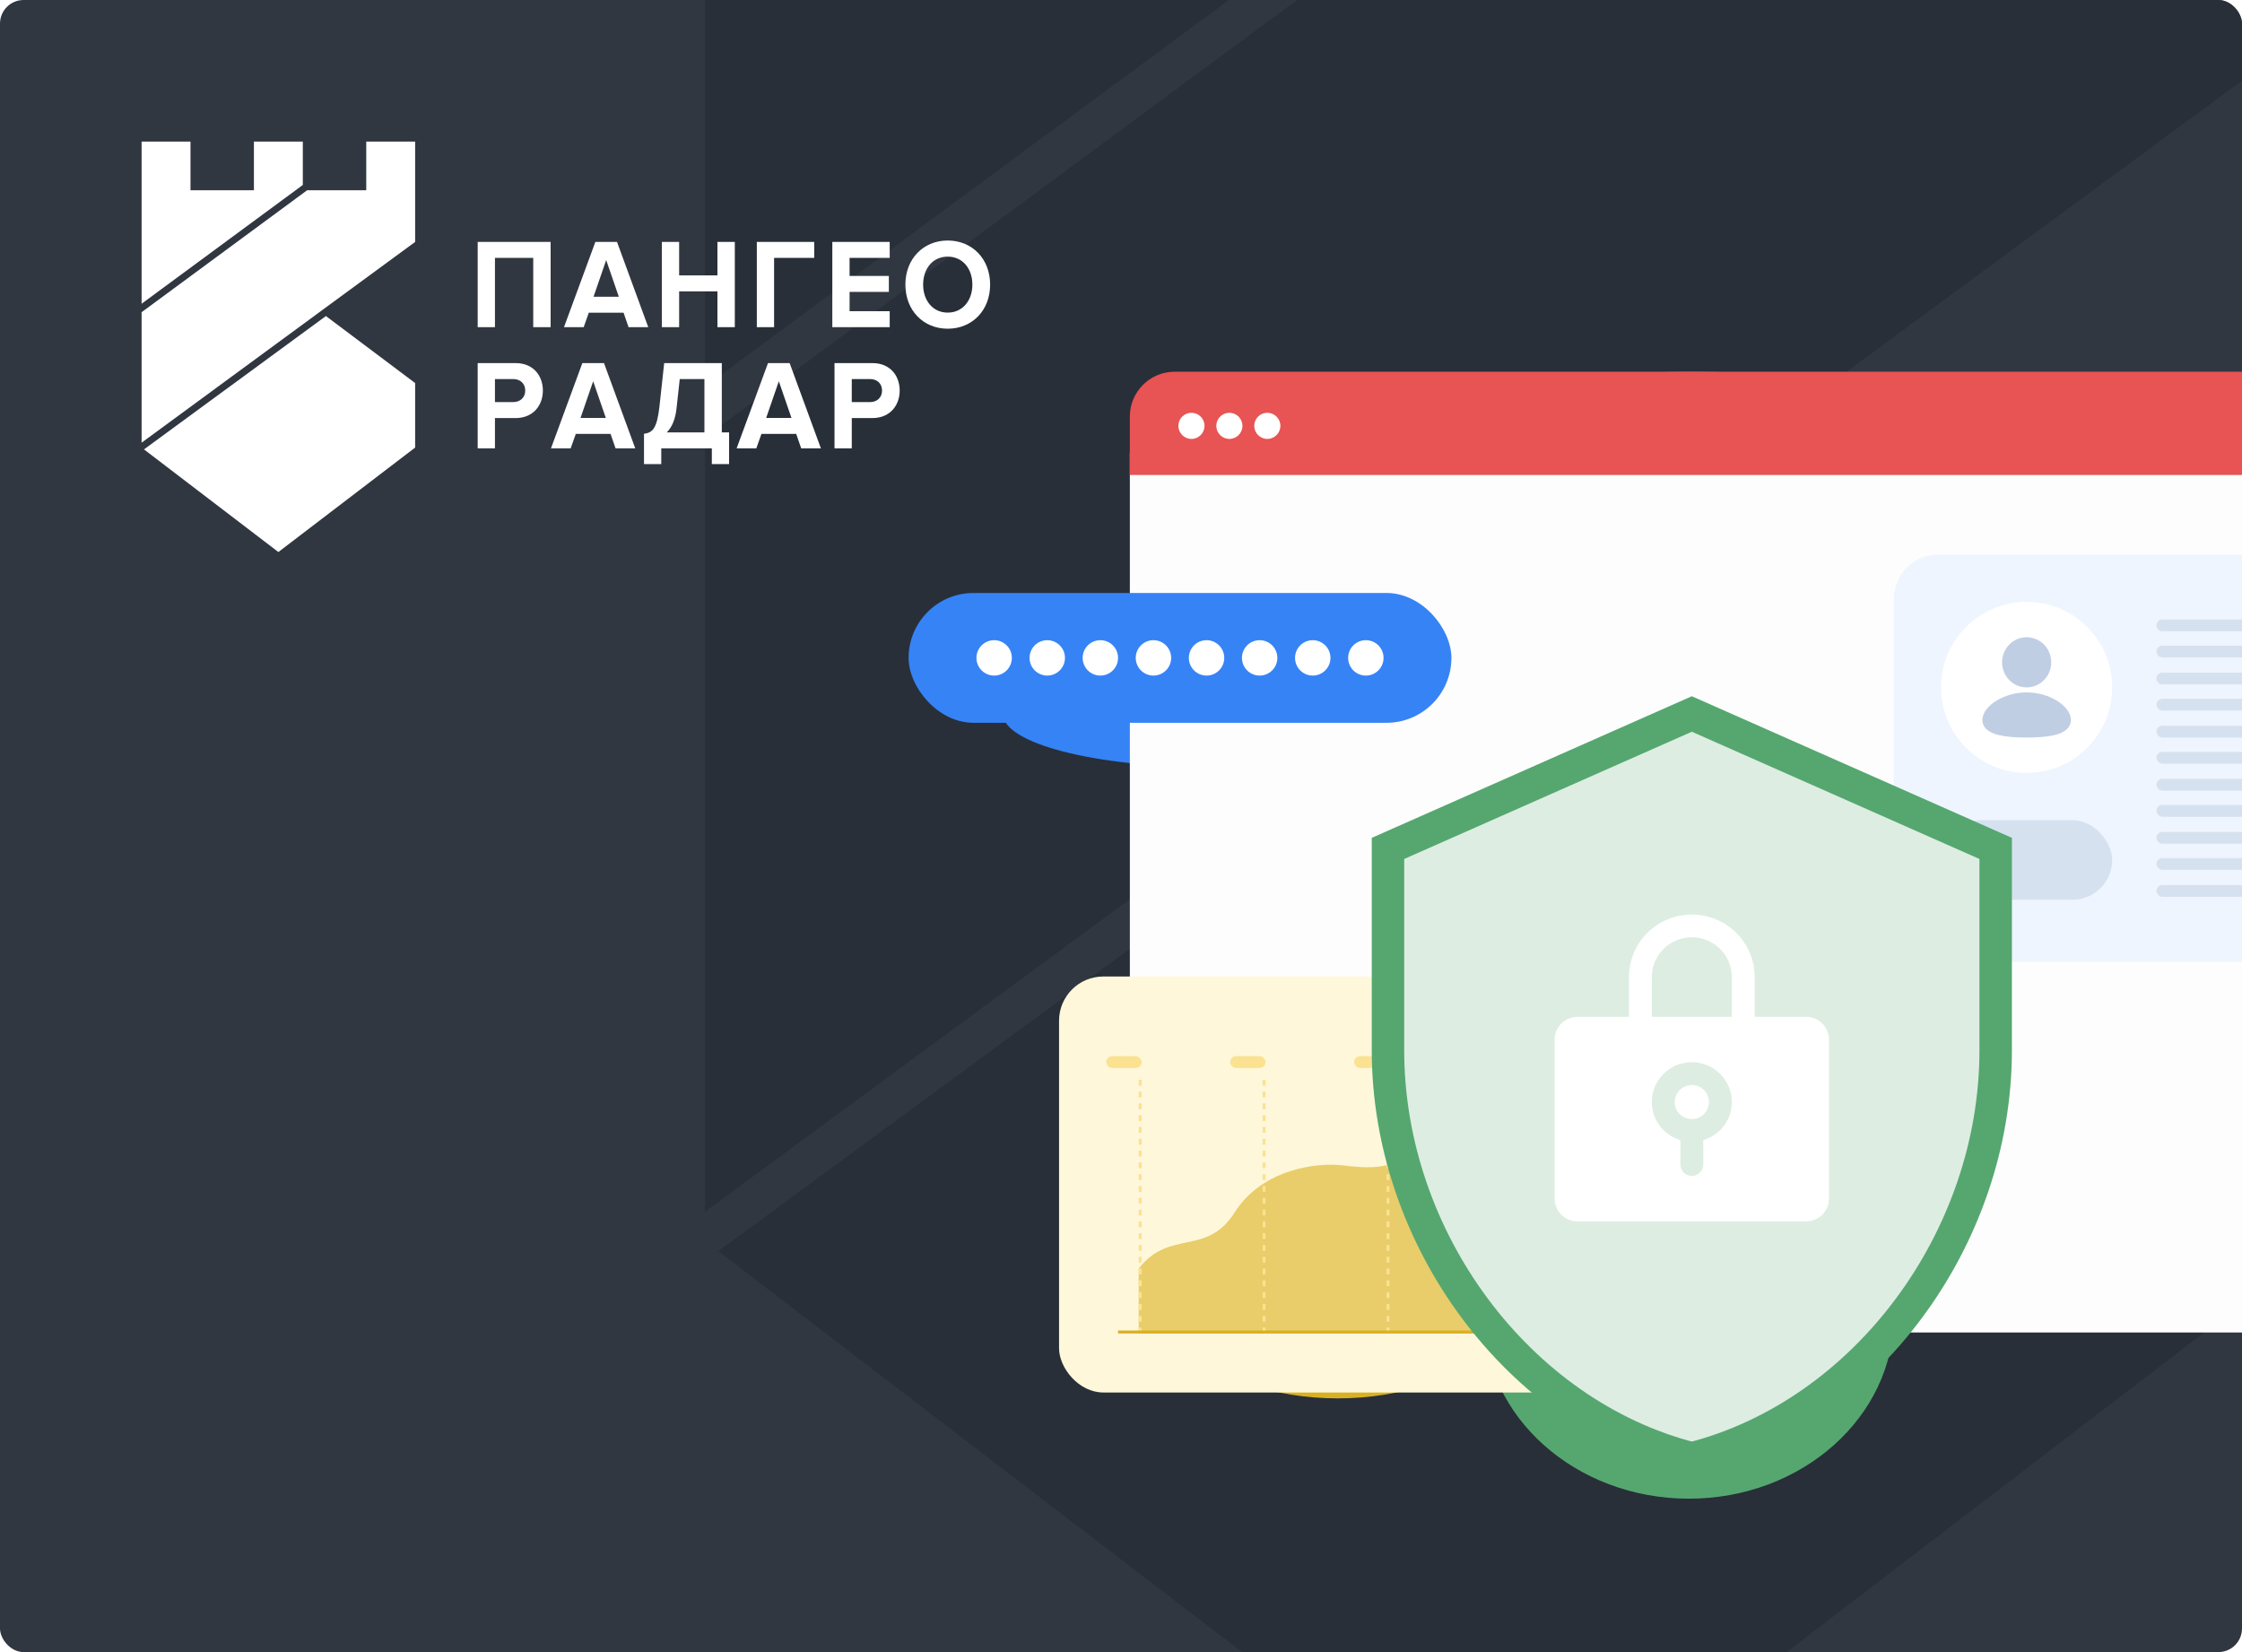 <svg width="760" height="560" viewBox="0 0 760 560" fill="none" xmlns="http://www.w3.org/2000/svg">
<g clip-path="url(#clip0_4188_24452)">
<rect width="760" height="560" rx="8" fill="#313741"/>
<path fill-rule="evenodd" clip-rule="evenodd" d="M788 -195.093H689.869V-97.244H571.287L239 148.221V410.752L788 6.747V-195.093ZM788 420.416V290.558L608.826 155.699L243.488 424.095L513.339 630.651L788 420.416ZM239 131.016V-195.093H337.222V-97.286H464.643V-195.093H562.865V-107.906L239 131.016Z" fill="#262D38" fill-opacity="0.8"/>
<g filter="url(#filter0_f_4188_24452)">
<ellipse cx="572.5" cy="446" rx="69.5" ry="62" fill="#55A76F"/>
</g>
<g filter="url(#filter1_f_4188_24452)">
<ellipse cx="409.5" cy="242" rx="69.5" ry="18" fill="#3683F6"/>
</g>
<g filter="url(#filter2_f_4188_24452)">
<ellipse cx="453.5" cy="412" rx="78.5" ry="62" fill="#D9B021"/>
</g>
<g filter="url(#filter3_f_4188_24452)">
<ellipse cx="573.5" cy="188" rx="136.5" ry="62" fill="#E85353"/>
</g>
<g clip-path="url(#clip1_4188_24452)">
<path d="M180.76 110.901V87.419H167.782V110.905H161.929V82.004H186.655V110.901H180.76Z" fill="white"/>
<path d="M213.069 110.901L211.38 106.005H199.592L197.861 110.901H191.183L201.818 82.004H209.154L219.745 110.901H213.069ZM205.485 88.156L201.198 100.59H209.772L205.485 88.156Z" fill="white"/>
<path d="M243.196 110.901V98.768H230.215V110.901H224.362V82.004H230.215V93.357H243.196V82.004H249.089V110.901H243.196Z" fill="white"/>
<path d="M256.549 110.901V82.004H276.005V87.419H262.402V110.905L256.549 110.901Z" fill="white"/>
<path d="M282.143 110.901V82.004H301.594V87.419H287.992V93.528H301.305V98.943H287.995V105.485H301.597V110.901H282.143Z" fill="white"/>
<path d="M306.911 96.475C306.911 87.767 312.969 81.528 321.255 81.528C329.581 81.528 335.637 87.768 335.637 96.475C335.637 105.181 329.579 111.421 321.255 111.421C312.969 111.421 306.911 105.183 306.911 96.475ZM329.619 96.475C329.619 91.06 326.321 86.987 321.253 86.987C316.185 86.987 312.927 91.061 312.927 96.475C312.927 101.848 316.182 105.963 321.253 105.963C326.323 105.963 329.619 101.847 329.619 96.475V96.475Z" fill="white"/>
<path d="M161.928 151.975V123.078H174.789C180.764 123.078 184.022 127.325 184.022 132.393C184.022 137.42 180.724 141.707 174.789 141.707H167.782V151.975H161.928ZM178.042 132.389C178.042 129.962 176.311 128.489 174.002 128.489H167.782V136.289H174.005C176.309 136.292 178.04 134.775 178.04 132.393L178.042 132.389Z" fill="white"/>
<path d="M208.661 151.975L206.971 147.08H195.182L193.451 151.975H186.774L197.408 123.078H204.745L215.336 151.975H208.661ZM201.077 129.23L196.79 141.665H205.363L201.077 129.23Z" fill="white"/>
<path d="M218.305 147.038C221.108 146.648 222.674 145.478 223.539 137.851L225.146 123.078H244.68V146.56H247.153V157.306H241.3V151.978H224.157V157.306H218.304L218.305 147.038ZM226.011 146.561H238.789V128.496H230.421L229.349 138.289C228.938 142.186 227.742 144.872 226.011 146.561Z" fill="white"/>
<path d="M271.592 151.975L269.902 147.08H258.113L256.382 151.975H249.705L260.339 123.078H267.676L278.267 151.975H271.592ZM264.008 129.23L259.721 141.665H268.294L264.008 129.23Z" fill="white"/>
<path d="M282.885 151.975V123.078H295.745C301.72 123.078 304.978 127.325 304.978 132.393C304.978 137.42 301.681 141.707 295.745 141.707H288.738V151.975H282.885ZM298.998 132.389C298.998 129.962 297.267 128.489 294.959 128.489H288.736V136.289H294.959C297.267 136.292 298.998 134.775 298.998 132.393V132.389Z" fill="white"/>
<path d="M140.725 151.71V129.841L110.48 107.129L48.812 152.33L94.362 187.116L140.725 151.71Z" fill="white"/>
<path d="M140.725 48H124.151V64.482H104.123L48 105.83V150.053L140.725 81.999V48Z" fill="white"/>
<path d="M48 48V102.955L102.649 62.693V48H86.075V64.482H64.574V48H48Z" fill="white"/>
</g>
<g filter="url(#filter4_d_4188_24452)">
<rect x="383" y="126" width="438" height="313" rx="15.186" fill="#FDFDFD"/>
</g>
<path d="M383 141.186C383 132.799 389.799 126 398.186 126H808.814C817.201 126 824 132.799 824 141.186V161H383V141.186Z" fill="#E85353"/>
<rect x="359" y="331" width="184" height="141" rx="15" fill="#FFF7DA"/>
<path d="M514 452H386V430C396.5 416.5 409 426 418.5 411C428.071 395.887 447.057 394.047 455 395C467.5 396.5 474.5 396.5 487.5 383.5C497.9 373.1 508.667 371 514 370V452Z" fill="#D9B021" fill-opacity="0.6"/>
<line x1="386.5" y1="452" x2="386.5" y2="365" stroke="#FAE291" stroke-dasharray="2 2"/>
<line x1="428.5" y1="452" x2="428.5" y2="365" stroke="#FAE291" stroke-dasharray="2 2"/>
<line x1="470.5" y1="452" x2="470.5" y2="365" stroke="#FAE291" stroke-dasharray="2 2"/>
<line x1="513.5" y1="452" x2="513.5" y2="365" stroke="#FAE291" stroke-dasharray="2 2"/>
<rect x="375" y="358" width="12" height="4" rx="2" fill="#FAE291"/>
<rect x="417" y="358" width="12" height="4" rx="2" fill="#FAE291"/>
<rect x="459" y="358" width="12" height="4" rx="2" fill="#FAE291"/>
<line x1="379" y1="451.5" x2="521" y2="451.5" stroke="#D9B021"/>
<rect x="642" y="188" width="184" height="138" rx="15" fill="#EEF5FF"/>
<circle cx="687" cy="233" r="29" fill="white"/>
<path d="M687 234.7C690.993 234.7 694.625 235.88 697.297 237.541C698.63 238.374 699.77 239.351 700.593 240.414C701.403 241.461 702 242.712 702 244.05C702 245.487 701.315 246.619 700.328 247.426C699.395 248.191 698.163 248.698 696.855 249.051C694.225 249.76 690.715 250 687 250C683.285 250 679.775 249.762 677.145 249.051C675.837 248.698 674.605 248.191 673.672 247.426C672.683 246.617 672 245.487 672 244.05C672 242.712 672.597 241.461 673.407 240.414C674.23 239.351 675.368 238.374 676.703 237.541C679.375 235.88 683.008 234.7 687 234.7ZM687 216C689.21 216 691.33 216.896 692.893 218.49C694.455 220.084 695.333 222.246 695.333 224.5C695.333 226.754 694.455 228.916 692.893 230.51C691.33 232.104 689.21 233 687 233C684.79 233 682.67 232.104 681.107 230.51C679.545 228.916 678.667 226.754 678.667 224.5C678.667 222.246 679.545 220.084 681.107 218.49C682.67 216.896 684.79 216 687 216Z" fill="#BFCEE3"/>
<rect x="658" y="278" width="58" height="27" rx="13.5" fill="#BFCEE3" fill-opacity="0.5"/>
<rect x="731" y="210" width="54.415" height="4" rx="2" fill="#BFCEE3" fill-opacity="0.5"/>
<rect x="731" y="228" width="54.415" height="4" rx="2" fill="#BFCEE3" fill-opacity="0.5"/>
<rect x="731" y="246" width="54.415" height="4" rx="2" fill="#BFCEE3" fill-opacity="0.5"/>
<rect x="731" y="264" width="54.415" height="4" rx="2" fill="#BFCEE3" fill-opacity="0.5"/>
<rect x="731" y="282" width="54.415" height="4" rx="2" fill="#BFCEE3" fill-opacity="0.5"/>
<rect x="731" y="300" width="54.415" height="4" rx="2" fill="#BFCEE3" fill-opacity="0.5"/>
<rect x="731" y="218.858" width="80.99" height="4" rx="2" fill="#BFCEE3" fill-opacity="0.5"/>
<rect x="731" y="236.858" width="80.99" height="4" rx="2" fill="#BFCEE3" fill-opacity="0.5"/>
<rect x="731" y="254.858" width="80.99" height="4" rx="2" fill="#BFCEE3" fill-opacity="0.5"/>
<rect x="731" y="272.858" width="80.99" height="4" rx="2" fill="#BFCEE3" fill-opacity="0.5"/>
<rect x="731" y="290.858" width="80.99" height="4" rx="2" fill="#BFCEE3" fill-opacity="0.5"/>
<circle cx="403.88" cy="144.349" r="4.429" fill="white"/>
<circle cx="416.739" cy="144.349" r="4.429" fill="white"/>
<circle cx="429.597" cy="144.349" r="4.429" fill="white"/>
<rect x="308" y="201" width="183.999" height="44" rx="22" fill="#3683F6"/>
<ellipse cx="337" cy="223" rx="6" ry="6" fill="white"/>
<ellipse cx="355" cy="223" rx="6" ry="6" fill="white"/>
<ellipse cx="373" cy="223" rx="6" ry="6" fill="white"/>
<ellipse cx="391" cy="223" rx="6" ry="6" fill="white"/>
<ellipse cx="408.999" cy="223" rx="6" ry="6" fill="white"/>
<ellipse cx="426.999" cy="223" rx="6" ry="6" fill="white"/>
<ellipse cx="444.999" cy="223" rx="6" ry="6" fill="white"/>
<ellipse cx="462.999" cy="223" rx="6" ry="6" fill="white"/>
<path d="M470.5 356V287.581L573.5 242.014L676.5 287.581V356C676.5 419.807 632.392 479.31 573.5 494.332C514.608 479.31 470.5 419.807 470.5 356Z" fill="#55A76F"/>
<path d="M470.5 356V287.581L573.5 242.014L676.5 287.581V356C676.5 419.807 632.392 479.31 573.5 494.332C514.608 479.31 470.5 419.807 470.5 356Z" fill="white" fill-opacity="0.8" style="mix-blend-mode:soft-light"/>
<path d="M470.5 356V287.581L573.5 242.014L676.5 287.581V356C676.5 419.807 632.392 479.31 573.5 494.332C514.608 479.31 470.5 419.807 470.5 356Z" stroke="#55A76F" stroke-width="11"/>
<g filter="url(#filter5_d_4188_24452)">
<path d="M579.312 367.556C579.312 368.698 578.972 369.815 578.333 370.766C577.694 371.716 576.786 372.456 575.724 372.894C574.662 373.331 573.494 373.445 572.366 373.222C571.239 372.999 570.203 372.449 569.39 371.641C568.577 370.833 568.023 369.804 567.799 368.683C567.575 367.562 567.69 366.4 568.13 365.345C568.57 364.289 569.315 363.386 570.271 362.752C571.227 362.117 572.35 361.778 573.5 361.778C575.042 361.778 576.52 362.387 577.61 363.47C578.7 364.554 579.312 366.023 579.312 367.556ZM620 346.37V400.296C620 402.339 619.183 404.299 617.73 405.744C616.277 407.188 614.305 408 612.25 408H534.75C532.695 408 530.723 407.188 529.27 405.744C527.817 404.299 527 402.339 527 400.296V346.37C527 344.327 527.817 342.368 529.27 340.923C530.723 339.478 532.695 338.667 534.75 338.667H552.188V325.185C552.188 319.567 554.433 314.178 558.43 310.205C562.427 306.232 567.848 304 573.5 304C579.152 304 584.573 306.232 588.57 310.205C592.567 314.178 594.812 319.567 594.812 325.185V338.667H612.25C614.305 338.667 616.277 339.478 617.73 340.923C619.183 342.368 620 344.327 620 346.37ZM587.062 367.556C587.065 365.055 586.368 362.602 585.05 360.472C583.731 358.343 581.842 356.62 579.594 355.496C577.346 354.372 574.829 353.892 572.322 354.109C569.816 354.326 567.419 355.232 565.401 356.726C563.383 358.219 561.823 360.241 560.894 362.566C559.966 364.89 559.707 367.426 560.145 369.888C560.583 372.351 561.702 374.644 563.376 376.511C565.05 378.378 567.214 379.745 569.625 380.459V388.741C569.625 389.762 570.033 390.742 570.76 391.464C571.487 392.187 572.472 392.593 573.5 392.593C574.528 392.593 575.513 392.187 576.24 391.464C576.967 390.742 577.375 389.762 577.375 388.741V380.459C580.175 379.637 582.633 377.936 584.379 375.61C586.125 373.284 587.067 370.458 587.062 367.556ZM587.062 325.185C587.062 321.61 585.634 318.181 583.09 315.652C580.547 313.124 577.097 311.704 573.5 311.704C569.903 311.704 566.453 313.124 563.91 315.652C561.366 318.181 559.938 321.61 559.938 325.185V338.667H587.062V325.185Z" fill="white"/>
</g>
</g>
<defs>
<filter id="filter0_f_4188_24452" x="455" y="336" width="235" height="220" filterUnits="userSpaceOnUse" color-interpolation-filters="sRGB">
<feFlood flood-opacity="0" result="BackgroundImageFix"/>
<feBlend mode="normal" in="SourceGraphic" in2="BackgroundImageFix" result="shape"/>
<feGaussianBlur stdDeviation="24" result="effect1_foregroundBlur_4188_24452"/>
</filter>
<filter id="filter1_f_4188_24452" x="292" y="176" width="235" height="132" filterUnits="userSpaceOnUse" color-interpolation-filters="sRGB">
<feFlood flood-opacity="0" result="BackgroundImageFix"/>
<feBlend mode="normal" in="SourceGraphic" in2="BackgroundImageFix" result="shape"/>
<feGaussianBlur stdDeviation="24" result="effect1_foregroundBlur_4188_24452"/>
</filter>
<filter id="filter2_f_4188_24452" x="327" y="302" width="253" height="220" filterUnits="userSpaceOnUse" color-interpolation-filters="sRGB">
<feFlood flood-opacity="0" result="BackgroundImageFix"/>
<feBlend mode="normal" in="SourceGraphic" in2="BackgroundImageFix" result="shape"/>
<feGaussianBlur stdDeviation="24" result="effect1_foregroundBlur_4188_24452"/>
</filter>
<filter id="filter3_f_4188_24452" x="389" y="78" width="369" height="220" filterUnits="userSpaceOnUse" color-interpolation-filters="sRGB">
<feFlood flood-opacity="0" result="BackgroundImageFix"/>
<feBlend mode="normal" in="SourceGraphic" in2="BackgroundImageFix" result="shape"/>
<feGaussianBlur stdDeviation="24" result="effect1_foregroundBlur_4188_24452"/>
</filter>
<filter id="filter4_d_4188_24452" x="345.036" y="100.69" width="513.929" height="388.929" filterUnits="userSpaceOnUse" color-interpolation-filters="sRGB">
<feFlood flood-opacity="0" result="BackgroundImageFix"/>
<feColorMatrix in="SourceAlpha" type="matrix" values="0 0 0 0 0 0 0 0 0 0 0 0 0 0 0 0 0 0 127 0" result="hardAlpha"/>
<feOffset dy="12.655"/>
<feGaussianBlur stdDeviation="18.982"/>
<feComposite in2="hardAlpha" operator="out"/>
<feColorMatrix type="matrix" values="0 0 0 0 0 0 0 0 0 0 0 0 0 0 0 0 0 0 0.2 0"/>
<feBlend mode="normal" in2="BackgroundImageFix" result="effect1_dropShadow_4188_24452"/>
<feBlend mode="normal" in="SourceGraphic" in2="effect1_dropShadow_4188_24452" result="shape"/>
</filter>
<filter id="filter5_d_4188_24452" x="527" y="304" width="93" height="110" filterUnits="userSpaceOnUse" color-interpolation-filters="sRGB">
<feFlood flood-opacity="0" result="BackgroundImageFix"/>
<feColorMatrix in="SourceAlpha" type="matrix" values="0 0 0 0 0 0 0 0 0 0 0 0 0 0 0 0 0 0 127 0" result="hardAlpha"/>
<feOffset dy="6"/>
<feComposite in2="hardAlpha" operator="out"/>
<feColorMatrix type="matrix" values="0 0 0 0 0.412 0 0 0 0 0.754 0 0 0 0 0.54 0 0 0 1 0"/>
<feBlend mode="normal" in2="BackgroundImageFix" result="effect1_dropShadow_4188_24452"/>
<feBlend mode="normal" in="SourceGraphic" in2="effect1_dropShadow_4188_24452" result="shape"/>
</filter>
<clipPath id="clip0_4188_24452">
<rect width="760" height="560" rx="8" fill="white"/>
</clipPath>
<clipPath id="clip1_4188_24452">
<rect width="288" height="140" fill="white" transform="translate(48 48)"/>
</clipPath>
</defs>
</svg>
